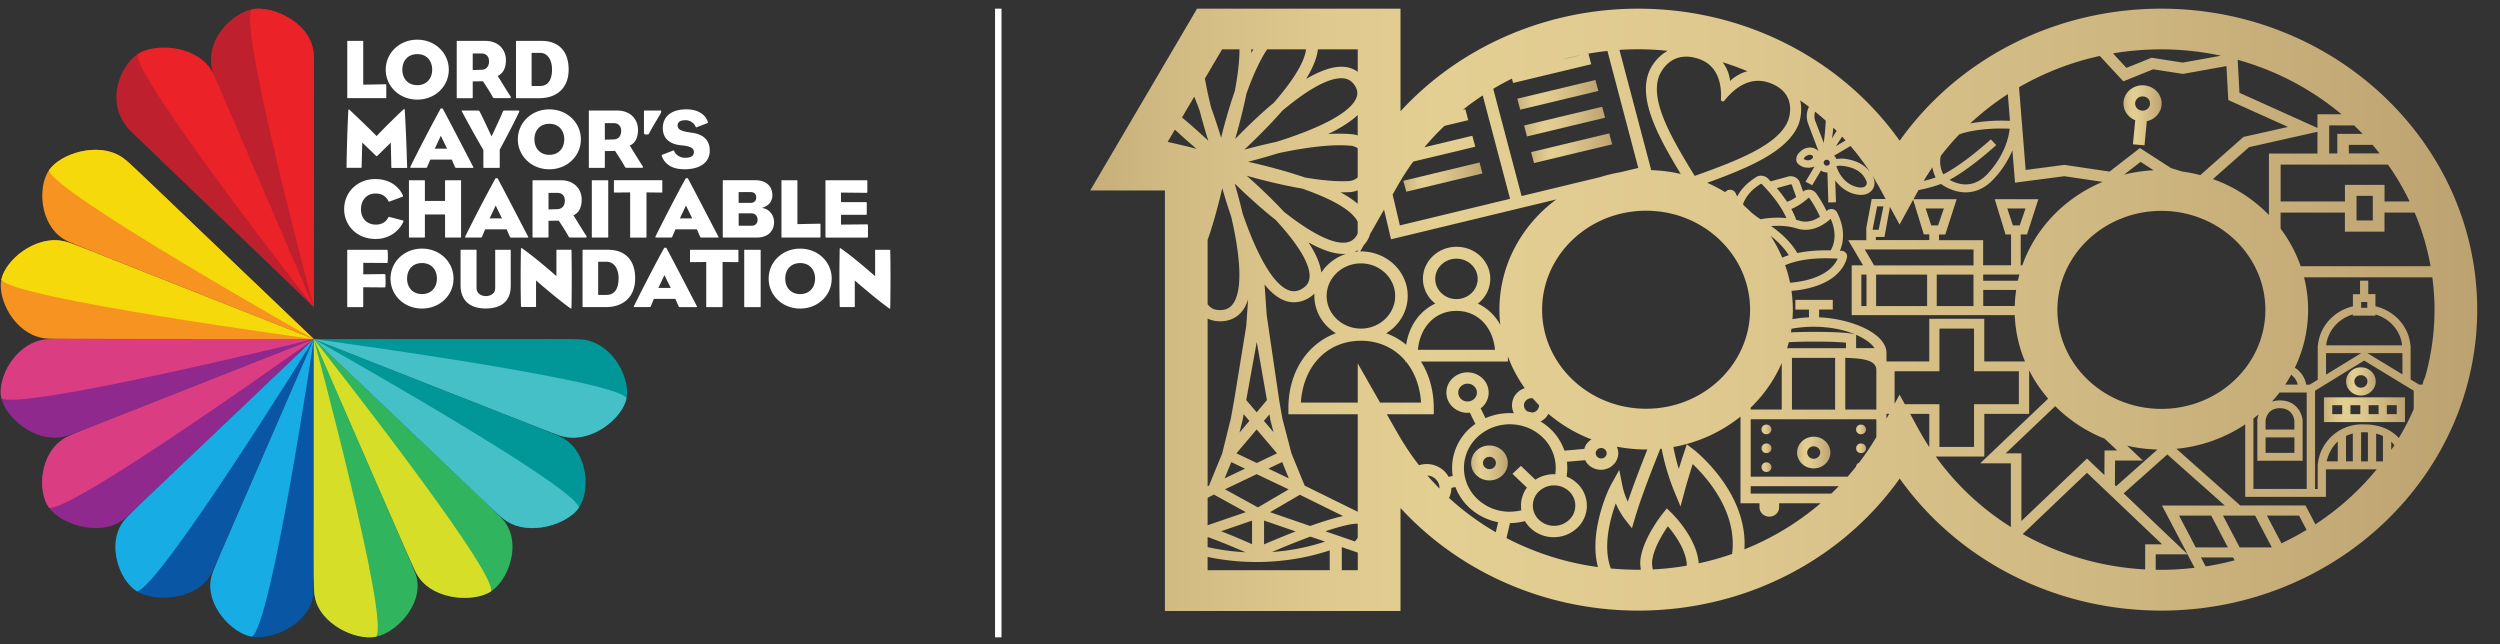 <svg width="194" height="50" fill="none" xmlns="http://www.w3.org/2000/svg"><rect width="100%" height="100%" fill="#333333" stroke="none"/><g clip-path="url(#clip0_1098_382)"><path d="M183.207 30.693c.633 0 1.149-.492 1.149-1.095 0-.602-.516-1.094-1.149-1.094s-1.148.492-1.148 1.095c0 .602.515 1.094 1.148 1.094zm0-1.579c.282 0 .509.216.509.485a.496.496 0 01-.509.484.496.496 0 01-.508-.484c0-.269.227-.485.508-.485z" fill="url(#paint0_linear_1098_382)"/><path d="M137.076 34.414a.382.382 0 00-.391.373c0 .206.175.373.391.373a.382.382 0 00.391-.373.382.382 0 00-.391-.373z" fill="url(#paint1_linear_1098_382)"/><path d="M165.694 9.329l-.179 1.87.9.078.179-1.875a1.457 1.457 0 001.076-.927c.256-.739-.165-1.54-.941-1.784a1.535 1.535 0 00-.464-.073c-.622 0-1.204.376-1.409.968-.245.708.132 1.464.838 1.743zm.022-1.47a.578.578 0 01.549-.377c.058 0 .12.01.183.028a.543.543 0 01.365.697.574.574 0 01-.548.376.66.66 0 01-.183-.028.542.542 0 01-.366-.697z" fill="url(#paint2_linear_1098_382)"/><path d="M124.031 7.057l-.227-.85-6.062 1.453.227.85 6.062-1.453z" fill="url(#paint3_linear_1098_382)"/><path d="M185.215 30.834h-4.877v1.917h6.289v-1.916h-1.412zm-3.461 1.304h-.772v-.694h.772v.694zm1.408 0h-.768v-.694h.768v.694zm1.416 0h-.772v-.694h.772v.694zm1.412 0h-.772v-.694h.772v.694z" fill="url(#paint4_linear_1098_382)"/><path d="M137.076 36.626a.382.382 0 00.391-.373.382.382 0 00-.391-.373.382.382 0 00-.391.373c0 .206.175.373.391.373z" fill="url(#paint5_linear_1098_382)"/><path d="M144.416 34.414a.383.383 0 00-.392.373c0 .206.176.373.392.373a.382.382 0 00.391-.373.382.382 0 00-.391-.373z" fill="url(#paint6_linear_1098_382)"/><path d="M137.072 33.696a.383.383 0 00.392-.373.383.383 0 00-.392-.373.382.382 0 00-.391.373c0 .206.175.373.391.373z" fill="url(#paint7_linear_1098_382)"/><path d="M144.412 33.696a.382.382 0 00.391-.373.382.382 0 00-.391-.373.382.382 0 00-.391.373c0 .206.175.373.391.373z" fill="url(#paint8_linear_1098_382)"/><path d="M140.745 33.888c-.71 0-1.292.554-1.292 1.23 0 .676.582 1.23 1.292 1.23.709 0 1.291-.55 1.291-1.23 0-.68-.582-1.23-1.291-1.23zm0 1.71a.494.494 0 01-.505-.48c0-.265.227-.481.505-.481s.504.216.504.48a.494.494 0 01-.504.482z" fill="url(#paint9_linear_1098_382)"/><path d="M115.581 34.57c-.365 0-.724.133-1.002.394a1.322 1.322 0 00-.421.958c0 .363.147.704.414.959.267.257.625.4 1.006.4h.003c.377 0 .736-.14 1.003-.393.556-.527.56-1.387.007-1.917a1.465 1.465 0 00-1.01-.4zm.355 1.694a.507.507 0 01-.355.14.51.51 0 01-.354-.144.445.445 0 01-.147-.334.47.47 0 01.147-.338.523.523 0 01.709 0 .465.465 0 010 .676z" fill="url(#paint10_linear_1098_382)"/><path d="M118.268 9.737l.223.85 6.063-1.453-.227-.85-6.062 1.453h.003z" fill="url(#paint11_linear_1098_382)"/><path d="M118.812 11.802l.227.85 6.063-1.453-.224-.85-6.062 1.453h-.004z" fill="url(#paint12_linear_1098_382)"/><path d="M115.038 13.458l-.224-.85-5.912 1.418h-.004l.227.85 5.913-1.418z" fill="url(#paint13_linear_1098_382)"/><path d="M167.71.673c-8.217 0-15.758 3.864-20.294 10.248C142.879 4.54 135.339.673 127.122.673c-7.153 0-13.841 2.958-18.443 7.959V.672H92.892l-8.29 14.106h5.795v32.636h18.282v-7.99c4.602 5 11.29 7.959 18.443 7.959 8.217 0 15.757-3.864 20.294-10.248 4.536 6.38 12.077 10.248 20.294 10.248 13.522 0 24.52-10.478 24.52-23.353 0-12.876-11.002-23.357-24.52-23.357zm21.209 23.353c0 1.82-.26 3.582-.736 5.262a1.94 1.94 0 00-.19.557h-.274l-.655-.4v-2.656h-.015c-.135-1.456-1.222-2.669-2.715-3.024v-.945h-.556v-1.038h-.64v1.046h-.552v.944c-1.493.355-2.58 1.568-2.715 3.024h-.015v2.673l-.622.38h-.27a1.949 1.949 0 00-.882-1.314 10.333 10.333 0 001.028-4.491c0-.868-.11-1.715-.315-2.523h9.955c.106.822.169 1.655.169 2.505zm-4.003 11.778h-.527V33.65c.194.046.37.112.527.189v1.965zm.644-.892v-.634c.091.087.172.177.245.271-.08.122-.165.24-.245.363zm-2.085-1.976a3.444 3.444 0 00-3.622 3.178v1.83h-.205v-7.625l.205-.125 3.607-2.213 3.604 2.192.241.146v1.429a19.5 19.5 0 01-1.156 2.24c-.545-.585-1.387-1.052-2.674-1.052zm.274.617v2.25h-.527V33.55c.084-.003.168-.007.256-.007s.183 0 .271.01zm-1.171.09V35.8h-.527v-1.968c.161-.077.333-.14.527-.189zm-1.167.617v1.54h-.863c.088-.376.311-1.031.863-1.54zm2.927-9.763v-.095c1.127.331 1.943 1.269 2.067 2.394h-5.894c.128-1.122.94-2.063 2.067-2.393v.094h1.76zm-1.112-.61v-.45h.472v.45h-.472zm1.818 4.328l-1.335-.812h2.718v1.651l-1.383-.843v.004zm-1.826-.809l-2.718 1.67v-1.67h2.718zm-6.175 14.757l-1.131-2.153h2.495l.582 1.111c-.629.377-1.277.725-1.95 1.042h.004zm-6.249 1.098h2.495l.117.22c-.735.194-1.482.355-2.246.473l-.366-.693zm-.406-.784l-1.295-2.467h2.495l1.295 2.467h-2.495zm5.905 0h-2.495l-1.296-2.467h2.496l1.295 2.467zm-8.525-3.248l1.987 3.78-4.961-4.724 3.391-3.018 4.46 3.962h-4.877zm-1.302 4.959a21.872 21.872 0 01-9.505-2.746l4.99-4.753 5.828 5.55h-1.313v1.949zm-10.83-9.004l3.849-3.666a11.474 11.474 0 003.845 2.53l.963.906h-.981l-.011 1.913-1.35-1.286-5.089 4.847V35.18h-1.226v.004zm8.572 2.55l-.091-.087.011-1.91h2.155l-1.218-1.15c.757.175 1.547.276 2.356.297l-3.213 2.85zm3.516-6.004c-4.448 0-8.07-3.446-8.07-7.683s3.618-7.683 8.07-7.683c4.453 0 8.068 3.446 8.068 7.683s-3.619 7.683-8.068 7.683zm-11.378-7.983h-2.447V22.5h2.557c-.062.408-.099.826-.11 1.247zm.242-1.961h-2.693v-.481h2.81c-.044.16-.084.32-.117.48zm-.388-4.293l-.432-1.314h1.412l-.45 1.314h-.53zm.732 3.097h-.125v-2.393h.487l.029-.088.801-2.491.052-.16h-3.385l.048.156.765 2.492.025.087h.428v2.394h-2.166v-1.948h-3.424v-.442h.486l.03-.088.801-2.491.051-.16h-3.347l.384-.704c.311-.063 1.101-.23 1.745-.481.11.08.267.181.465.282.479.244.965.37 1.448.37.066 0 .136 0 .205-.007.75-.056 1.434-.422 2.034-1.088a7.492 7.492 0 001.394-2.167l.202 2.512 3.826-.501 2.971.439c-.849.355-1.643.805-2.367 1.334h-.029v.021c-1.756 1.296-3.11 3.073-3.834 5.122zm-11.499.007l-.728-1.237h8.44v1.237h-7.712zm7.708.711v2.443h-2.85v-2.443h2.85zm-3.596 0v2.443h-3.959v-2.443h3.959zm-4.705 0v2.443h-.399v-2.443h.399zm5.023-3.815l-.431-1.314h1.412l-.45 1.314h-.531zm2.159-7.05c.146-.062.3-.114.464-.156 1.036-.262 2.115-.314 2.836-.314.252 0 .464.007.625.014-.051.55-.322 1.965-1.653 3.443-.483.536-1.021.829-1.599.874a2.237 2.237 0 01-.154.007c-.508 0-.962-.191-1.258-.355 1.595-.857 3.453-2.544 3.534-2.617l.091-.084-.084-.087-.249-.261-.087-.09-.095.086c-.022.018-2.035 1.844-3.593 2.624a2.132 2.132 0 01-.198-1.425 20.37 20.37 0 011.42-1.659zm10.924-6.097l1.826 1.965 2.316-.934 2.308.359 3.377-.606.143 2.634 4.635 2.087-3.461.777-3.347 2.962c-.45-.118-.908-.213-1.38-.275l-.874-.262-2.429-1.564-2.356 1.826-3.509-.52-3.004.394-.515-6.418a21.768 21.768 0 016.27-2.429v.004zm20.39 6.042h-1.961v1.519h-.63V9.729h1.928c.227.216.447.436.663.659zm-5.027 19.457h-.977a10.2 10.2 0 00.464-.763c.253.188.436.457.513.763zm-.264 3.488h-2.235v-.686s.055-.969 1.108-.969c1.054 0 1.124.962 1.124.969v.686h.003zm0 .61v1.199h-2.235v-1.199h2.235zm-1.975-17.259a11.45 11.45 0 00-4.347-2.787l2.803-2.478 5.308-1.192v1.687h-3.764v4.77zm.903 1.056v-1.244h4.991v1.481h3.073v-1.48h2.341c.56 1.323.977 2.713 1.233 4.16h-10.079a10.679 10.679 0 00-1.559-2.917zm5.894-.634V15.2h1.262v1.906h-1.262zm2.173-1.47v-1.29h-3.073v1.29h-4.99v-2.861h8.33c.641.902 1.201 1.86 1.68 2.86h-1.947zm-2.769-3.732v-.66h1.84c.187.217.366.437.545.66h-2.385zm-2.437-3.036v1.06l-6.051-2.725-.139-2.561c3.015.84 5.755 2.3 8.052 4.226h-1.862zm-12.717 4.346c-.787.038-1.551.153-2.287.338l1.277-.99 1.01.648v.004zm-11.144-3.837a13.653 13.653 0 00-3.088.202 21.054 21.054 0 012.923-2.275l.165 2.073zm-5.766 4.394a9.932 9.932 0 01-.929.268c.216-.358.439-.71.677-1.055.044.271.128.54.252.787zm24.659 18.705a13 13 0 00.41-.33c-.081.212-.11.4-.11.504h.004v3.105h3.515V32.65c0-.313-.314-1.578-1.767-1.578a1.98 1.98 0 00-.622.094c.209-.227.41-.463.597-.707H179v7.484h-4.134v-5.467zm-7.16-28.646c1.595 0 3.15.174 4.646.495l-2.974.533-2.411-.377-1.957.788-1.043-1.126a22.514 22.514 0 013.739-.313zm-19.244 11.666l.033.115.765 2.491.025.088h.428v.442h-4.145v-.247h.666l.018-.101.41-2.227.746 1.37 1.054-1.931zm-3.15 2.331l.355-1.808h.486l-.369 1.808h-.472zm1.013-2.383h-1.083l-.018.1-.395 2.123v.014h-.004v.961h-1.397l.106.182 1.039 1.766h-.882v3.865h12.652c.051 1.265.329 2.477.797 3.596h-3.161v-3.314h-4.269v3.314h-3.319v-.655c0-1.51-2.674-2.655-5.228-2.774v-.603h1.061v-.749h-2.905v.756h1.058v.6a9.891 9.891 0 00-1.281.139c.018-.237.029-.477.029-.721 0-.499-.04-.99-.106-1.47 3.458-.304 4.167-1.994 4.306-2.59a.408.408 0 00-.076-.345.458.458 0 00-.33-.174c-.047-.004-.095-.004-.142-.007.259-.592.464-1.62-.224-2.983a.498.498 0 00-.79-.111l-.018.017a9.91 9.91 0 00-.801-1.366.72.72 0 00-1.021-.15l-.26-.714a.72.72 0 00-.406-.418.778.778 0 00-.574-.01l-1.281.351c-.069-.076-.139-.146-.194-.205a.76.76 0 00-.962-.112v.007c-.666.425-1.134.906-1.438 1.481a2.28 2.28 0 01-.113-.237.465.465 0 00-.366-.279.476.476 0 00-.454.185 11.86 11.86 0 00-1.394-.728c3.22-1.171 6.311-2.46 7.109-4.596.011-.028.267-.732.15-1.561a3.1 3.1 0 00-.044-.237c.231.164.461.327.684.498-.051.09-.099.202-.132.342-.076.32-.051.669.077 1.003l.776 2.056.007.035a.577.577 0 00-.08-.08.909.909 0 00-.571-.196 1.071 1.071 0 00-.724.286c-.022.018-.278.234-.326.485-.044.247 0 .39.172.533.256.216.476.258.761.261.128 0 .344-.042.465-.087l-.633 1.063-.063.108.114.059.293.157.113.059.062-.108.608-1.021s-.001-.007.007-.01a.903.903 0 00.468.15h.037l.062 2.205v.122h.132l.336-.014h.128v-.125l-.055-1.565.03.039c.391.49.826.808 1.331.968a2.1 2.1 0 00.637.108c.077 0 .15-.007.223-.017.285-.046.465-.175.564-.272a.9.9 0 00.208-.948 2.698 2.698 0 00-.139-.292c.234.369.457.745.67 1.132l.387.714v.004zm1.489 15.924l-.406-.742-.387.71V28.81h3.479v-3.313h2.685v3.313h3.48v2.558h-3.48v3.314H150.5v-3.314h-2.686zm-3.556 4.54a.38.38 0 00-.234.303c-.208.265-.428.523-.647.778h-7.522v-4.454h9.75v1.38c-.41.694-.86 1.36-1.347 1.993zm-31.811 2.729a1.77 1.77 0 00.179-.763v-.01l.311-.074a4.287 4.287 0 001.028 1.554 4.547 4.547 0 002.291 1.178l-.183.78a20.897 20.897 0 01-3.63-2.665h.004zm-1.683-1.739c.245.017.472.115.644.282.194.185.3.429.296.69l-.003.042a23.248 23.248 0 01-.937-1.014zm2.609-6.924a.74.74 0 01.512-.202c.194 0 .377.073.512.206a.662.662 0 01-.004.976.75.75 0 01-.512.201.746.746 0 01-.516-.202h.008a.672.672 0 010-.979zm3.047-4.77a3.856 3.856 0 00-1.738-1.645 2.44 2.44 0 00.963-1.923c0-1.37-1.171-2.485-2.613-2.485-1.441 0-2.612 1.115-2.612 2.485 0 .773.373 1.467.959 1.923-1.193.554-2.031 1.708-2.261 3.192a5.234 5.234 0 00-1.548-.889c1.003-.613 1.668-1.682 1.668-2.902 0-1.903-1.624-3.45-3.622-3.45h-.065l.274-.48a2.14 2.14 0 00.498-.875l1.079-1.889.541 2.303 12.827-3.094c-2.681 1.986-4.416 5.084-4.416 8.565 0 .39.022.777.066 1.16v.004zM105.36 28.2v3.042h-4.412c.179-2.847 2.049-4.799 4.661-4.799 1.416 0 2.605.575 3.436 1.547v.077h.065c.666.819 1.083 1.906 1.164 3.175h-3.18L105.36 28.2zm-2.173 16.05h-9.476v-1.032a18.44 18.44 0 003.783.394c1.965 0 3.919-.31 5.693-.903v1.54zM91.172 10.056a44.81 44.81 0 001.68 1.495 48.282 48.282 0 00-2.243-.537l.563-.958zm1.928-1.45c.22.854.454 1.655.666 2.317a49.5 49.5 0 00-2.041-1.808l.947-1.613c.15.365.293.735.428 1.104zm3.48-.651l.135-.656c.461-1.306 1.006-2.557 1.614-3.47h3.022c-.14 1.111-1.204 2.648-2.5 4.14-.277.233-.56.477-.852.738a44.22 44.22 0 00-2.151 2.08c.234-.808.501-1.798.728-2.836h.004v.004zm.516-4.123h.168c-.055.094-.11.182-.168.283v-.283zm8.261 9.942a1.23 1.23 0 01-.604.271 7.896 7.896 0 01-.582.018c-.881 0-1.88-.115-2.89-.286h-.004a34.218 34.218 0 00-1.372-.435 46.776 46.776 0 00-3.058-.788 47.4 47.4 0 002.367-.669c1.884-.4 4.024-.725 5.601-.575h.011c.051 0 .297.031.531.192v2.272zm0 .996v1.039a7.898 7.898 0 00-1.332-.885h.168c.22 0 .436-.007.644-.021.15-.018.329-.06.52-.133zm-4.325-.14c2.034.705 3.827 1.586 4.317 2.566 0 .006.004.013.008.02v.892c-.019.042-.033.087-.059.13-.208.358-.486.543-.882.585a1.54 1.54 0 01-.183.01c-1.178 0-2.919-1.076-4.602-2.4-.242-.262-.498-.53-.772-.806a43.508 43.508 0 00-2.118-1.99c1.185.335 2.733.726 4.291.994zm.516 4.186c1.061.592 1.965.892 2.704.892.073 0 .142 0 .208-.007a3.618 3.618 0 00-1.928 1.45c-.073-.663-.406-1.44-.988-2.332l.004-.003zm4.061 1.624c1.467 0 2.656 1.136 2.656 2.53 0 1.393-1.192 2.53-2.656 2.53-1.463 0-2.66-1.137-2.66-2.53 0-1.395 1.193-2.53 2.66-2.53zm-.516-.896c.092-.035.18-.08.264-.132v.104a3.376 3.376 0 00-.264.028zm.264-9.035a1.887 1.887 0 00-.458-.094 11.928 11.928 0 00-1.84-.01c1.003-.482 1.767-.977 2.298-1.478v1.582zm-.128-2.861c-.582 1.303-3.465 2.509-6.194 3.366-.919.195-1.771.408-2.477.596a46.976 46.976 0 002.231-2.22h-.003c.256-.272.497-.54.728-.805 1.654-1.383 3.377-2.512 4.566-2.512.04 0 .077 0 .117.003.406.028.702.202.929.554.227.349.26.673.103 1.018zm-7.09 8.722c.292.247.574.477.852.697 1.5 1.627 2.711 3.324 2.63 4.456-.029.387-.212.666-.581.885a1.244 1.244 0 01-.63.192 1.2 1.2 0 01-.439-.09c-1.375-.562-2.641-3.325-3.541-5.935a42.377 42.377 0 00-.622-2.334 47.35 47.35 0 002.334 2.129h-.004zm-2.375 14.722l-.249 1.37-.673 2.727-1.025 2.495-.106.053V24.723c.29.136.615.21.977.21.725 0 1.325-.287 1.734-.827.18-.237.322-.53.432-.87l-.146 2.069-.944 5.791v-.003zm.746 1.049l.443.522-.768.906.241-.968.084-.46zm-2.799 8.62V38.63l.487-.251 2.477 1.362-2.964 1.018v.003zm1.833-4.902l1.069.508-1.585.756.52-1.26h-.004v-.004zm-1.833 5.808c.955.352 1.969.763 2.93 1.188a17.375 17.375 0 01-2.93-.4v-.788zm1.05-.442l2.397-.826v1.83a54.625 54.625 0 00-2.397-1.004zm.297-3.255l2.462-1.174 2.481 1.181-2.386 1.398-2.557-1.405zm3.033 2.425l2.451.844c-.72.278-1.533.613-2.451 1.003v-1.847zm3.596 1.244l1.138.39a16.844 16.844 0 01-4.12.806 69.96 69.96 0 012.982-1.196zm-.018-.822l-3.114-1.07 2.313-1.352 3.358 1.652c-.633.136-1.456.376-2.557.77zm-3.242-4.453l1.069-.509.515 1.265-1.587-.756h.003zm-.903-.436l-1.577-.749 1.57-1.854 1.58 1.854-1.573.75zm.556-3.268l.428-.505.08.467.238.916-.746-.878zm-.564-.666l-.808-.948.816-4.512.79 4.516-.798.944zm-1.855-8.39c-.237.313-.548.46-.984.46-.435 0-.735-.143-.966-.454v-4.99c.129-.362.253-.738.374-1.139.318-1.042.574-2.056.764-2.885.183.652.417 1.415.692 2.213.618 2.662.999 5.63.12 6.795zm7.186 17.624c1.599-.536 2.257-.6 2.513-.589v1.087a3.19 3.19 0 01-.219.29l-2.294-.788zm2.513-1.515l-3.669-1.806h.007l-.454-.219-1.024-2.498-.706-2.708-.245-1.397-.97-6.61-.168-2.398c.49.61.988 1.018 1.489 1.22.263.108.531.16.798.16a2.2 2.2 0 001.119-.32c.176-.105.329-.22.461-.352 0 .055-.004.111-.004.17 0 1.216.666 2.286 1.669 2.903-2.192.805-3.652 2.965-3.684 5.735v.555h5.381v7.565zm7.661-15.587c1.639 0 2.821 1.22 2.993 3.018h-5.985c.172-1.798 1.353-3.018 2.992-3.018zm-1.646-2.484c0-.864.739-1.568 1.646-1.568.908 0 1.647.704 1.647 1.568 0 .864-.739 1.568-1.647 1.568-.907 0-1.646-.704-1.646-1.568zm-2.905-7.252c.366-.64.765-1.258 1.196-1.85l4.815-1.153-.227-.85-3.72.892a20.14 20.14 0 011.558-1.663l1.844-.442-.223-.85-.194.045c.498-.394 1.01-.767 1.54-1.115l2.122 8.025-8.55 2.063-.563-2.394.402-.708zm8.945-7.951l6.063-1.453-.216-.823a20.5 20.5 0 011.474-.209l2.396 9.078-1.375.33c-.549.095-1.087.223-1.606.387l-6.077 1.464-2.199-8.321c.472-.283.959-.547 1.453-.791l.087.334v.004zm3.783-1.809a24.523 24.523 0 011.511-.362l-1.511.362zm7.544 1.286c.07-.181.63-1.52 2.108-1.52.292 0 .622.053.987.179 1.636.554 1.764 2.244 1.709 3.146-.007.143.179.206.267.094.567-.728 1.811-1.958 3.446-1.404 2.225.753 1.592 2.683 1.515 2.899-.721 1.934-4.002 3.17-7.266 4.342-1.756-2.872-3.486-5.799-2.766-7.732v-.004zm4.925-1.09a22.9 22.9 0 011.928.7 3.198 3.198 0 00-1.339.756 2.912 2.912 0 00-.589-1.46v.003zm2.14 19.21c0 4.237-3.618 7.683-8.067 7.683s-8.071-3.446-8.071-7.683c0-4.238 3.618-7.684 8.071-7.684 4.452 0 8.067 3.446 8.067 7.684zm-.56-8.175h.004c.238-.638.662-1.133 1.368-1.582.033-.021.081-.018.103.007.431.456 1.375 1.453 1.906 2.638a7.286 7.286 0 00-2.009.09 7.111 7.111 0 01-.699-.512c-.175-.17-.351-.338-.537-.502-.044-.049-.096-.097-.132-.143l-.004.004zm6.816 1.118c.549 1.244.209 2.095 0 2.45-1.035-.02-1.891.06-2.59.21-.231-.409-.809-1.238-2.031-2.092.56-.045 1.296-.038 1.987.182.234.073.465.104.68.104.857 0 1.555-.491 1.954-.854zm3.542 11.75v3.053h-2.411v-4.011c1.748.035 2.411.303 2.411.958zm-1.57-1.71v-1.036c.721.314 1.215.697 1.434 1.035h-1.434zm-5.352 0c.047-.154.087-.307.128-.464a34.638 34.638 0 011.961-.049c1.346 0 2.103.049 2.477.087v.425h-4.566zm3.724.752v4.014h-3.351v-4.014h3.351zm-5.009-9.47c.783.605 1.208 1.17 1.413 1.5-.183.06-.352.123-.509.192a10.338 10.338 0 00-.904-1.69V18.3zm-1.547 13.334a10.862 10.862 0 002.411-3.463v3.606h-2.411v-.146.003zm7.873-5.739c-.025-.007-.699-.142-2.956-.142-.772 0-1.354.017-1.793.038l.044-.282a9.53 9.53 0 011.712-.154c1.31 0 2.4.248 3.213.586l-.216-.046h-.004zm-5.195-5.317c.841-.366 2.122-.62 4.076-.509-.231.544-1.032 1.641-3.696 1.871-.095-.463-.223-.92-.38-1.359v-.003zm1.577-3.38c-.15 0-.308-.021-.468-.073-.081-.021-.165-.046-.249-.066a6.161 6.161 0 00-.384-.844c.515-.198.995-.56 1.324-.853.015-.014.029-.014.04-.014.022.003.029.014.033.017.216.307.527.798.831 1.45-.304.205-.695.383-1.127.383zm-1.431-1.54c-.259-.4-.541-.76-.797-1.06l1.013-.278.04-.014a.095.095 0 01.07 0c.015.007.037.02.047.049l.337.933c-.216.15-.461.29-.71.37zm-14.773 19.736a.393.393 0 01-.073-.25.403.403 0 01.186-.31.438.438 0 01.589.11c.063.091.085.2.066.304a.399.399 0 01-.179.258.428.428 0 01-.234.07c-.029 0-.055 0-.084-.008a.44.44 0 01-.271-.174zm-4.01-2.927c.11-.104.194-.226.264-.352a11.475 11.475 0 003.344 1.98c-.008.003-.011.006-.019.01a1.26 1.26 0 00-.541.728l-1.537.136a4.218 4.218 0 00-1.072-1.666 4.23 4.23 0 00-.786-.595 1.45 1.45 0 00.347-.24zm-1.046-1.568a.51.51 0 01.095.01c.157.182.318.356.487.527a.54.54 0 01-.169.418.593.593 0 01-.366.157l-.362-.084a1.66 1.66 0 01-.099-.077.544.544 0 01-.172-.393c0-.15.063-.29.172-.394a.595.595 0 01.414-.16V30.9zm.849 3.025a3.3 3.3 0 01.995 2.874 2.677 2.677 0 00-1.548.425l-1.119-1.073-.655.617 1.119 1.073c-.38.52-.523 1.15-.431 1.757a3.89 3.89 0 01-.911.111c-.93 0-1.83-.345-2.51-.997h.003a3.286 3.286 0 01.015-4.801c1.394-1.32 3.655-1.314 5.042.014zm2.07 4.202a1.52 1.52 0 01-.007 2.22 1.688 1.688 0 01-1.16.456h-.003c-.439 0-.853-.167-1.164-.463h-.003a1.519 1.519 0 01.007-2.22 1.709 1.709 0 012.33.007zm-4.858 3.624l.267-1.157a4.716 4.716 0 001.16-.157c.109.188.248.366.417.526a2.605 2.605 0 001.814.722h.008c.684 0 1.324-.251 1.811-.711a2.367 2.367 0 00.011-3.46 2.565 2.565 0 00-.827-.53c.062-.383.069-.77.025-1.15l1.416-.125c.03.063.066.122.103.178.201.282.505.477.859.543a1.377 1.377 0 001.01-.195c.297-.192.501-.481.571-.819.055-.258.022-.52-.088-.756.736.143 1.497.22 2.276.22h.095c-.501 1.257-1.083 2.766-1.515 4.045a5.038 5.038 0 01-.42-1.23l-.246-1.23-.614 1.105c-.421.756-1.734 3.923-1.036 6.435a21.723 21.723 0 01-7.097-2.247v-.007zm18.157-9.422v6.725h1.475v.313c0 .401.34.725.761.725.42 0 .761-.324.761-.725v-.313h3.216a21.244 21.244 0 01-5.909 3.575c.106-1.694-.417-3.436-1.551-5.115-1.091-1.614-2.345-2.593-2.397-2.631l-.523-.404-.205.61s-.194.578-.417 1.3a16.106 16.106 0 01-.421-1.701 11.582 11.582 0 005.21-2.36zm.791 5.972v-.571h6.83a14.72 14.72 0 01-.574.571h-6.26.004zM146.6 32.11l-.209.38v-.38h.209zm-1.383-18.607c-.406-.659-1.109-1.06-2.104-1.188-.029 0-.077-.007-.135-.007-.121 0-.304.007-.388.02a.485.485 0 00-.084.018.285.285 0 00-.018-.045.768.768 0 00-.165-.216l.011-.007 1.266-.75a20.094 20.094 0 011.617 2.175zm-.457.93a.427.427 0 01-.235.108.684.684 0 01-.124.01c-.132 0-.285-.027-.446-.08-.853-.268-1.241-1.052-1.332-1.26l-.026-.064-.018-.038c-.037-.066-.073-.17-.062-.202.007-.01.04-.028.11-.038a.832.832 0 01.142-.01c.073 0 .158.006.249.017.955.122 1.551.515 1.822 1.202a.339.339 0 01-.08.355zm-1.541-3.537l-.757.453c.146-.23.322-.498.487-.745.091.097.179.195.267.292h.003zm-1.031-.198l-.03.06c.008-.036.008-.057.011-.067.037-.24.073-.516.095-.78.088.083.172.167.26.25-.121.181-.238.37-.336.537zm-.205 2.007a.25.25 0 01-.183.15h-.041a.237.237 0 01-.215-.133h-.004a.227.227 0 01.117-.306.203.203 0 01.062-.018h.037c.029 0 .055.004.084.014a.23.23 0 01.135.119.22.22 0 01.008.174zm-.311-3.349c.007.345-.077 1.143-.147 1.736l-.64-1.649a1.184 1.184 0 01-.058-.69c.007-.034.018-.062.025-.09.278.223.549.456.816.693h.004zm-1.021 2.927a.48.48 0 01-.362.157.491.491 0 01-.311-.108h-.004c0-.052.11-.244.424-.32h.055c.074 0 .139.02.183.059.066.056.073.15.015.212zm-11.247-8.338a3.371 3.371 0 00-1.467 1.697c-.797 2.143.761 5.007 2.488 7.857a11.77 11.77 0 00-2.29-.296l-2.466-9.331a21.685 21.685 0 013.735.073zM105.36 5.572a2.062 2.062 0 00-1.105-.387c-.786-.052-1.759.269-2.904.948.541-.885.848-1.655.918-2.307h3.091v1.746zm-9.175-1.746c0 .973-.147 2.108-.366 3.248-.073.206-.143.418-.216.634a43.844 43.844 0 00-.845 2.98 48.481 48.481 0 00-.772-2.335 32.606 32.606 0 01-.487-2.255l1.336-2.272h1.35zm7.939 40.42v-1.79l1.24.425v1.366h-1.24zm4.353-10.592l-.859-1.505h3.644v-.46c0-1.394-.363-2.635-.996-3.635h6.747v-.393c.325.878.768 1.703 1.306 2.46-.201.07-.391.17-.545.32a1.38 1.38 0 00-.443 1.014c0 .216.055.422.147.613a4.7 4.7 0 00-2.203.38l-.377-.766c.044-.035.092-.067.136-.105.311-.296.483-.69.486-1.108a1.53 1.53 0 00-.479-1.111 1.689 1.689 0 00-2.316-.008 1.519 1.519 0 00-.007 2.22c.322.307.746.464 1.167.464.058 0 .117-.01.172-.018l.431.882a4.148 4.148 0 00-1.759 4.035l-.319.073a1.748 1.748 0 00-.336-.45 1.983 1.983 0 00-1.372-.547h-.007c-.198 0-.392.039-.579.091-.6-.77-1.148-1.586-1.639-2.446zm16.53 10.467c-.626-1.61-.106-3.735.377-5.052.318.725.677 1.188.698 1.216l.557.707.252-.853c.446-1.499 1.306-3.718 1.946-5.307.037 0 .07-.007.106-.01.308 1.668.911 3.139.944 3.222l.52 1.258.355-1.31c.183-.68.424-1.45.592-1.98 1.087 1.029 3.491 3.719 3.055 6.977a21.58 21.58 0 01-2.594.725c0-.046 0-.09-.007-.14-.23-1.937-2.012-3.686-2.089-3.76l-.373-.362-.322.404c-.059.073-1.445 1.82-1.705 3.408a2.72 2.72 0 00.015.944c-.07 0-.143.004-.212.004-.714 0-1.42-.035-2.115-.098v.007zm3.256.067a1.868 1.868 0 01-.04-.78c.153-.931.801-1.987 1.203-2.569.494.578 1.325 1.7 1.46 2.84.008.073.004.146 0 .22a22.5 22.5 0 01-2.627.289h.004zm19.965-12.074h1.485v2.582a19.798 19.798 0 01-.827-1.377l-.658-1.205zm1.986 3.314h3.769v-3.314h3.479V28.74a10.84 10.84 0 001.475 2.192l-5.276 5.024h2.382v4.938a20.73 20.73 0 01-5.829-5.468zm17.068 8.784v-1.195h2.469l.549 1.045c-.849.098-1.712.157-2.59.157-.143 0-.286-.004-.428-.007zm12.391-3.526l-.764-1.46h-5.064l-4.954-4.398a11.658 11.658 0 005.338-1.895v5.624h6.264V36.42h3.94a20.972 20.972 0 01-4.76 4.268v-.003z" fill="url(#paint14_linear_1098_382)"/><path d="M24.352 23.838l-7.746-17.89c-1-2.84 1.5-4.946 2.94-5.229 1.612-.316 4.833 1.06 4.812 3.787l-.006 19.332zm0 0L10.054 10.093c-2.056-2.267-.58-5.12.64-5.9 1.361-.874 4.896-.769 5.96 1.768l7.695 17.88h.003v-.003z" fill="#BE202E"/><path d="M16.276 5.277c-1.209-1.733-4.228-1.95-5.582-1.085-.552 1.503 13.658 19.649 13.658 19.649C16.375 5.307 16.69 5.869 16.276 5.277z" fill="#EB2227"/><path d="M24.352 26.316C4.507 34.12 5.394 33.804 4.836 33.908 2.653 34.32.423 32.372.104 30.89c-.319-1.482.986-4.096 3.17-4.507.764-.145.464-.076 21.08-.069" fill="#90298D"/><path d="M24.351 26.316C9.295 40.641 9.868 40.146 9.381 40.455c-1.852 1.174-4.695.186-5.584-1.067-.893-1.253-.732-4.144 1.12-5.318.653-.416.48-.27 19.437-7.754" fill="#90298D"/><path d="M24.351 26.316C4.58 18.481 5.38 18.833 4.908 18.53c-1.849-1.18-1.98-4.058-1.106-5.322.873-1.263 3.738-2.23 5.587-1.053.65.415.356.232 14.962 14.159" fill="#F69321"/><path d="M24.352 26.316c.003 20.397.037 19.544-.078 20.085-.437 2.078-3.18 3.292-4.74 3.007-1.56-.286-3.593-2.438-3.156-4.515.147-.704.005-.207 7.974-18.577z" fill="#0856A4"/><path d="M24.351 26.316C16.195 45.041 16.527 44.37 16.2 44.832c-1.238 1.76-4.26 1.886-5.587 1.054-1.326-.832-2.342-3.56-1.104-5.321.431-.615.225-.322 14.842-14.249z" fill="#0856A4"/><path d="M24.352 26.316c21.407-.005 20.541-.038 21.112.072 2.181.416 3.456 3.03 3.156 4.514-.3 1.486-2.559 3.423-4.74 3.007-.756-.143-.402-.08-19.528-7.593z" fill="#019799"/><path d="M24.352 26.316c19.885 7.845 18.992 7.458 19.464 7.761 1.849 1.18 1.98 4.058 1.106 5.321-.873 1.264-3.737 2.23-5.586 1.054-.62-.395-.091.02-14.984-14.133" fill="#019799"/><path d="M32.516 44.824c1.233 1.764 4.272 1.914 5.584 1.067 1.316-.847 2.353-3.555 1.12-5.319-.321-.462.242.123-14.868-14.256-.038-.035 7.77 17.944 8.164 18.51" fill="#30B55E"/><path d="M24.352 26.316c8.189 18.83 7.886 18.05 7.996 18.584.431 2.08-1.613 4.204-3.17 4.507-1.554.307-4.301-.939-4.732-3.019-.153-.737-.08-.574-.097-20.074" fill="#30B55E"/><path d="M24.351 26.316c-21.294-.02-20.514.016-21.09-.097-2.182-.416-3.457-3.029-3.157-4.514.3-1.486 2.559-3.423 4.74-3.007.27.051.533.125.777.225l18.73 7.393z" fill="#F69321"/><path d="M43.88 33.906c2.136.403 4.432-1.478 4.74-3.006-.731-1.432-24.268-4.586-24.268-4.586 20.506 8.056 18.866 7.467 19.528 7.592z" fill="#44C0C6"/><path d="M39.336 40.45c1.806 1.148 4.686.25 5.587-1.055-.102-1.59-20.571-13.082-20.571-13.082C39.196 40.422 38.709 40.05 39.336 40.448" fill="#44C0C6"/><path d="M4.845 18.698C2.74 18.296.418 20.154.105 21.706c.731 1.432 24.247 4.612 24.247 4.612C4.799 18.6 5.571 18.838 4.845 18.699zm4.545-6.543c-1.769-1.131-4.668-.279-5.587 1.054.102 1.59 20.55 13.107 20.55 13.107C9.52 12.172 10.021 12.56 9.39 12.155z" fill="#F5D90A"/><path d="M16.378 44.893c-.424 2.024 1.546 4.219 3.156 4.515 1.503-.697 4.818-23.092 4.818-23.092-8.05 18.557-7.83 17.883-7.974 18.577zM9.51 40.562c-1.206 1.722-.263 4.463 1.104 5.32 1.67-.096 13.738-19.568 13.738-19.568C9.411 40.546 9.925 39.97 9.51 40.562z" fill="#17ADE4"/><path d="M3.272 26.383c-2.136.405-3.5 2.985-3.17 4.506 1.251 1.057 24.25-4.575 24.25-4.575-21.131-.008-20.346-.072-21.08.069zm1.642 7.687c-1.838 1.176-2.017 4.057-1.12 5.318 1.581.52 20.558-13.074 20.558-13.074-19.36 7.643-18.808 7.355-19.438 7.753" fill="#DB3D83"/><path d="M24.352 26.316s5.935 21.902 4.829 23.094c-1.619.317-4.312-1.003-4.733-3.019-.155-.748-.08-.72-.096-20.075zm8.165 18.51c1.232 1.746 4.255 1.925 5.584 1.067.546-1.505-13.749-19.577-13.749-19.577 8.266 18.937 7.768 17.942 8.165 18.51z" fill="#D7DE27"/><path d="M30.08 20.347c.027-.255.022-.61 0-.893-.008-.054 0-.067-.056-.067h-3.022c-.049 0-.057.008-.057.084v4.27c0 .1.014.092.057.092h1.122c.057 0 .062-.02.062-.092v-1.45l1.626.013c.062 0 .089-.012.097-.071.021-.314.013-.61 0-.886 0-.05-.027-.079-.088-.079l-1.632.02v-.893l1.838.013c.056 0 .048-.008.056-.066m5.11 1.278c0-1.286-1.053-2.327-2.446-2.327-1.394 0-2.444 1.044-2.444 2.327 0 1.284 1.053 2.323 2.444 2.323 1.39 0 2.446-1.036 2.446-2.323zm-1.289 0c0 .677-.426 1.2-1.157 1.2-.732 0-1.158-.526-1.158-1.2 0-.673.413-1.207 1.158-1.207.745 0 1.157.531 1.157 1.207zm5.729.598V19.43c0-.031-.01-.046-.035-.046h-1.13c-.04 0-.04.007-.04.046v2.924c0 .447-.392.623-.724.623-.333 0-.724-.184-.724-.623v-2.92c0-.035-.016-.053-.048-.053h-1.157c-.025 0-.035.013-.035.038v2.729c0 1.082.632 1.791 1.948 1.791 1.315 0 1.942-.668 1.942-1.725m4.719 1.646a131.8 131.8 0 000-4.402c0-.067 0-.08-.07-.08h-1.047c-.054 0-.054.008-.054.08v1.967s-1.688-1.487-2.674-2.159c-.022-.012-.04-.02-.056-.007-.014.007-.022.02-.022.05a106.902 106.902 0 000 4.449c0 .026.022.066.07.066h1.04c.04 0 .061-.02.061-.058V21.76s1.627 1.424 2.666 2.164c.027.02.049.025.062.02.021-.007.021-.038.021-.084m4.944-2.256c0-1.442-.793-2.223-2.114-2.223H45.26c-.048 0-.053.013-.053.066v4.324c0 .053.008.059.053.059h1.758c1.364 0 2.272-.802 2.272-2.223m-1.289-.02c0 .767-.262 1.298-.951 1.298h-.632v-2.572h.648c.6 0 .938.556.938 1.273m6.061 2.152c-.758-1.45-1.728-3.333-2.355-4.5-.008-.02-.043-.012-.083-.012-.04 0-.075 0-.083.012-.539.957-1.627 3.05-2.342 4.5-.027.066-.022.091.035.091h1.144c.09 0 .104-.02.123-.071.07-.158.158-.38.241-.564h1.667c.07.163.171.408.254.584.022.046.049.054.084.054h1.286c.061 0 .07-.008.03-.092m-2.019-1.396h-.956l.469-.998.49.998h-.003zm5.255-2.047v-.847c0-.053-.008-.066-.056-.066h-3.644c-.057 0-.057.012-.057.066v.847c0 .039 0 .046.048.046l1.212-.012v3.445c0 .066 0 .059.07.059h1.136c.056 0 .061-.008.061-.06v-3.444l1.18.012c.04 0 .047-.007.047-.046m1.729 3.476v-4.33c0-.054-.006-.06-.07-.06h-1.144c-.062 0-.062-.007-.062.06v4.33c0 .067 0 .059.062.059h1.144c.062 0 .07-.008.07-.059zm5.512-2.151c0-1.286-1.054-2.328-2.447-2.328s-2.444 1.044-2.444 2.328c0 1.284 1.053 2.322 2.444 2.322 1.39 0 2.447-1.036 2.447-2.322zm-1.29 0c0 .676-.425 1.2-1.157 1.2-.731 0-1.158-.526-1.158-1.2 0-.674.413-1.207 1.158-1.207.745 0 1.158.53 1.158 1.207zm5.834 2.243c.022-1.365.03-3.124 0-4.402 0-.066 0-.08-.07-.08h-1.047c-.057 0-.057.008-.057.08v1.968s-1.688-1.488-2.671-2.16c-.022-.012-.04-.02-.056-.007-.014.007-.022.02-.022.05a106.902 106.902 0 000 4.45.07.07 0 00.07.066h1.04c.04 0 .061-.021.061-.06v-2.005s1.627 1.424 2.666 2.164c.027.02.048.026.062.02.021-.007.021-.038.021-.084m-37.776-6.68c.014-.038.006-.071-.061-.084l-1.035-.268c-.056-.013-.061.013-.083.046-.166.334-.496.551-.965.551-.578 0-1.149-.375-1.149-1.194 0-.702.442-1.22 1.13-1.22.475 0 .807.204 1.006.597.013.033.021.046.061.033l1.026-.38c.027-.013.057-.041.022-.117-.308-.67-1.005-1.254-2.141-1.254-1.35 0-2.409.99-2.409 2.336 0 1.258.978 2.314 2.444 2.314 1.074 0 1.846-.643 2.157-1.357m4.47 1.186v-4.328c0-.066 0-.059-.062-.059h-1.11c-.061 0-.07.008-.07.059v1.546h-1.564v-1.546c0-.054-.005-.059-.054-.059h-1.122c-.062 0-.062-.007-.062.059v4.328c0 .067 0 .059.061.059h1.123c.049 0 .054-.008.054-.059v-1.733h1.565v1.733c0 .054.008.059.07.059h1.109c.061 0 .061.008.061-.059zm5.192-.033c-.758-1.45-1.728-3.333-2.355-4.5-.005-.02-.04-.012-.083-.012-.043 0-.075 0-.083.013a123.93 123.93 0 00-2.342 4.5c-.027.066-.021.091.035.091h1.144c.088 0 .102-.02.123-.072.07-.158.158-.38.241-.564h1.667c.07.164.172.406.255.585.021.046.048.054.083.054h1.288c.062 0 .07-.008.027-.092m-2.017-1.396h-.957l.469-.998.49.998h-.002zm6.516 1.311c-.399-.617-.793-1.278-.97-1.549.421-.191.64-.617.64-1.22 0-.806-.565-1.503-1.626-1.503h-2.135c-.02 0-.054-.007-.054.059v4.328c0 .067 0 .059.054.059h1.13c.049 0 .057-.008.057-.059v-1.24l.793-.013s.504.756.737 1.182c.061.117.088.13.144.13h1.22c.075 0 .096-.046.013-.176m-1.64-2.682c0 .38-.206.643-.579.656l-.688.02v-1.286h.683c.4 0 .584.263.584.61zm3.368 2.8v-4.329c0-.054-.008-.059-.07-.059h-1.144c-.061 0-.061-.007-.061.059v4.328c0 .067 0 .059.062.059h1.144c.061 0 .07-.008.07-.059zm4.194-3.477v-.847c0-.053-.006-.066-.054-.066h-3.644c-.056 0-.056.013-.056.066v.847c0 .039 0 .046.048.046l1.211-.013v3.446c0 .066 0 .059.07.059h1.136c.056 0 .062-.008.062-.06v-3.445l1.179.013c.04 0 .048-.007.048-.046zm4.34 3.443c-.758-1.45-1.728-3.333-2.355-4.5-.008-.02-.04-.012-.083-.012-.043 0-.075 0-.083.013-.536.957-1.626 3.05-2.342 4.5-.027.066-.021.091.035.091h1.144c.089 0 .105-.02.123-.072.07-.158.159-.38.242-.564h1.666c.07.164.172.406.255.585.021.046.048.054.083.054h1.289c.062 0 .07-.008.027-.092m-2.018-1.396h-.957l.47-.998.49.998h-.003zm6.35.28c0-.518-.364-1.03-.956-1.09.536-.145.825-.505.825-.984 0-.735-.509-1.17-1.356-1.17h-2.41c-.062 0-.083.014-.083.067v4.29c0 .084.008.092.061.092h2.605c.82 0 1.316-.485 1.316-1.207m-1.386-1.901c0 .262-.158.42-.442.42h-.922v-.839h.922c.284 0 .442.143.442.421m.105 1.713c0 .308-.185.48-.475.48h-.991v-.965h.991c.276 0 .475.204.475.485zm4.882 1.337v-.952c0-.054-.005-.066-.062-.066l-1.728.033v-3.346c0-.054-.008-.059-.062-.059h-1.114c-.062 0-.062-.007-.062.059v4.328c0 .067 0 .059.062.059h2.912c.054 0 .054-.008.054-.059m3.684-.033v-.847c0-.056-.024-.084-.075-.084l-2.018.02v-.76h1.93c.061 0 .07-.013.07-.092v-.802c0-.079-.009-.092-.07-.092h-1.93v-.74l1.97.02c.056 0 .075-.033.075-.091v-.801c0-.08-.008-.085-.075-.085h-3.114c-.07 0-.061.008-.061.067v4.29c0 .079.008.092.075.092h3.148c.07 0 .075-.013.075-.092m-35.76-5.406c-.048-1.58-.088-2.703-.185-4.415 0-.025-.013-.046-.026-.054a.076.076 0 00-.07.02c-.649.598-1.798 1.746-2.087 2.073-.311-.334-1.501-1.475-2.101-2.039-.022-.02-.035-.025-.056-.025-.022.005-.035.025-.04.071a127.206 127.206 0 00-.137 4.415c0 .059 0 .038.061.038h1.035c.07 0 .075-.005.075-.091l.048-1.871s.798.768 1.066 1.03c.022.021.035.034.049.034.013 0 .034-.013.053-.033.276-.263 1.048-1.023 1.048-1.023l.04 1.908c0 .034.008.054.056.054h1.123c.07 0 .048-.038.048-.092zm5.118-.008c-.758-1.45-1.728-3.333-2.355-4.499-.008-.02-.043-.013-.083-.013-.04 0-.075 0-.083.013a123.93 123.93 0 00-2.342 4.5c-.027.066-.022.091.035.091h1.144c.088 0 .104-.02.123-.071.07-.158.158-.38.241-.564h1.667c.07.163.171.406.255.584.02.046.048.054.083.054h1.288c.062 0 .07-.005.027-.092m-2.018-1.396h-.956l.469-.998.487.998zm5.566-2.794c.07-.143.048-.164-.096-.164H39.15c-.084 0-.102.02-.145.118-.22.543-.86 1.888-.86 1.888s-.627-1.358-.909-1.901c-.04-.08-.07-.105-.18-.105h-1.165c-.083 0-.088 0-.04.084a89.06 89.06 0 001.659 2.979v1.291c0 .087.008.092.048.092h1.144c.078 0 .078-.005.078-.092v-1.325s.873-1.587 1.479-2.865zm4.815 2.072c0-1.286-1.053-2.328-2.446-2.328-1.394 0-2.444 1.044-2.444 2.328 0 1.284 1.053 2.322 2.444 2.322 1.39 0 2.446-1.036 2.446-2.322zm-1.289 0c0 .676-.426 1.2-1.157 1.2-.732 0-1.158-.526-1.158-1.2 0-.674.413-1.207 1.158-1.207.745 0 1.157.53 1.157 1.207zm6.053 2.034c-.399-.618-.79-1.279-.97-1.55.421-.188.64-.617.64-1.22 0-.806-.565-1.502-1.626-1.502h-2.135c-.022 0-.054-.008-.054.058v4.331c0 .067 0 .059.054.059h1.13c.049 0 .057-.005.057-.059v-1.24l.793-.013s.504.756.737 1.18c.061.117.088.13.144.13h1.22c.075 0 .096-.047.013-.177m-1.64-2.682c0 .38-.206.643-.579.656l-.688.02V9.554h.683c.4 0 .584.263.584.61zm3.106-1.508c0-.039-.008-.08-.027-.08h-1.262c-.027 0-.048 0-.048.067v1.705c0 .038.061.092.171.092.11 0 .185-.013.201-.039.343-.643.565-.985.951-1.646a.291.291 0 00.014-.097m3.767 3.024c0-.819-.509-1.265-1.39-1.383-.092-.012-.167-.025-.228-.033-.62-.1-.874-.222-.874-.526 0-.242.153-.413.633-.413.359 0 .675.255.771.518.014.033.035.046.083.026l.807-.31c.04-.012.07-.038.048-.112-.18-.55-.745-.964-1.658-.964-1.22 0-1.833.597-1.833 1.45 0 .852.579 1.258 1.412 1.337.048.007.118.012.166.02.635.072.833.242.833.513 0 .301-.22.439-.696.439-.434 0-.75-.288-.834-.53-.008-.037-.035-.047-.075-.034l-.846.327c-.049.02-.057.053-.027.125.236.643.82 1.003 1.755 1.003 1.082 0 1.956-.447 1.956-1.458M29.976 7.559v-.952c0-.054-.005-.067-.061-.067l-1.729.033V3.23c0-.053-.008-.059-.061-.059H27.01c-.062 0-.062-.007-.062.06v4.328c0 .066 0 .058.062.058h2.913c.056 0 .056-.005.056-.058m4.847-2.152c0-1.286-1.053-2.327-2.446-2.327-1.394 0-2.447 1.043-2.447 2.327S30.99 7.73 32.38 7.73c1.39 0 2.446-1.036 2.446-2.322zm-1.289 0c0 .676-.426 1.202-1.157 1.202-.732 0-1.158-.526-1.158-1.202 0-.676.413-1.207 1.158-1.207.745 0 1.157.53 1.157 1.207zm6.053 2.034c-.399-.615-.793-1.278-.97-1.549.421-.191.64-.618.64-1.22 0-.806-.565-1.503-1.626-1.503H35.5c-.022 0-.057-.008-.057.059v4.33c0 .067 0 .06.057.06h1.128c.048 0 .056-.006.056-.06v-1.24l.793-.013s.504.756.737 1.182c.062.12.088.13.145.13h1.219c.075 0 .096-.046.013-.176zM37.95 4.76c0 .38-.206.643-.578.656l-.689.02V4.15h.68c.4 0 .585.263.585.61m6.179.635c0-1.442-.793-2.223-2.114-2.223h-1.916c-.048 0-.056.013-.056.067v4.32c0 .054.008.06.056.06h1.758c1.364 0 2.272-.802 2.272-2.224zm-1.289-.02c0 .768-.263 1.299-.951 1.299h-.635V4.1h.648c.598 0 .935.557.935 1.274" fill="#fff"/><path d="M24.277 3.738C23.843 1.684 21.126.41 19.545.718c-1.11 1.193 4.807 23.12 4.807 23.12.005-20.075.072-19.398-.075-20.1z" fill="#EB2227"/><path d="M77.466.673v48.783" stroke="#fff" stroke-width=".5"/></g><defs><linearGradient id="paint0_linear_1098_382" x1="182.059" y1="29.599" x2="184.356" y2="29.599" gradientUnits="userSpaceOnUse"><stop stop-color="#C7AE79"/><stop offset=".06" stop-color="#D2BB83"/><stop offset=".17" stop-color="#DFC98E"/><stop offset=".25" stop-color="#E4CF93"/><stop offset=".46" stop-color="#DEC88E"/><stop offset=".75" stop-color="#CEB680"/><stop offset="1" stop-color="#BCA270"/></linearGradient><linearGradient id="paint1_linear_1098_382" x1="136.685" y1="34.787" x2="137.467" y2="34.787" gradientUnits="userSpaceOnUse"><stop stop-color="#C7AE79"/><stop offset=".06" stop-color="#D2BB83"/><stop offset=".17" stop-color="#DFC98E"/><stop offset=".25" stop-color="#E4CF93"/><stop offset=".46" stop-color="#DEC88E"/><stop offset=".75" stop-color="#CEB680"/><stop offset="1" stop-color="#BCA270"/></linearGradient><linearGradient id="paint2_linear_1098_382" x1="164.783" y1="8.949" x2="167.746" y2="8.949" gradientUnits="userSpaceOnUse"><stop stop-color="#C7AE79"/><stop offset=".06" stop-color="#D2BB83"/><stop offset=".17" stop-color="#DFC98E"/><stop offset=".25" stop-color="#E4CF93"/><stop offset=".46" stop-color="#DEC88E"/><stop offset=".75" stop-color="#CEB680"/><stop offset="1" stop-color="#BCA270"/></linearGradient><linearGradient id="paint3_linear_1098_382" x1="117.742" y1="7.36" x2="124.031" y2="7.36" gradientUnits="userSpaceOnUse"><stop stop-color="#C7AE79"/><stop offset=".06" stop-color="#D2BB83"/><stop offset=".17" stop-color="#DFC98E"/><stop offset=".25" stop-color="#E4CF93"/><stop offset=".46" stop-color="#DEC88E"/><stop offset=".75" stop-color="#CEB680"/><stop offset="1" stop-color="#BCA270"/></linearGradient><linearGradient id="paint4_linear_1098_382" x1="180.338" y1="31.793" x2="186.627" y2="31.793" gradientUnits="userSpaceOnUse"><stop stop-color="#C7AE79"/><stop offset=".06" stop-color="#D2BB83"/><stop offset=".17" stop-color="#DFC98E"/><stop offset=".25" stop-color="#E4CF93"/><stop offset=".46" stop-color="#DEC88E"/><stop offset=".75" stop-color="#CEB680"/><stop offset="1" stop-color="#BCA270"/></linearGradient><linearGradient id="paint5_linear_1098_382" x1="136.685" y1="36.253" x2="137.467" y2="36.253" gradientUnits="userSpaceOnUse"><stop stop-color="#C7AE79"/><stop offset=".06" stop-color="#D2BB83"/><stop offset=".17" stop-color="#DFC98E"/><stop offset=".25" stop-color="#E4CF93"/><stop offset=".46" stop-color="#DEC88E"/><stop offset=".75" stop-color="#CEB680"/><stop offset="1" stop-color="#BCA270"/></linearGradient><linearGradient id="paint6_linear_1098_382" x1="144.024" y1="34.787" x2="144.807" y2="34.787" gradientUnits="userSpaceOnUse"><stop stop-color="#C7AE79"/><stop offset=".06" stop-color="#D2BB83"/><stop offset=".17" stop-color="#DFC98E"/><stop offset=".25" stop-color="#E4CF93"/><stop offset=".46" stop-color="#DEC88E"/><stop offset=".75" stop-color="#CEB680"/><stop offset="1" stop-color="#BCA270"/></linearGradient><linearGradient id="paint7_linear_1098_382" x1="136.681" y1="33.323" x2="137.464" y2="33.323" gradientUnits="userSpaceOnUse"><stop stop-color="#C7AE79"/><stop offset=".06" stop-color="#D2BB83"/><stop offset=".17" stop-color="#DFC98E"/><stop offset=".25" stop-color="#E4CF93"/><stop offset=".46" stop-color="#DEC88E"/><stop offset=".75" stop-color="#CEB680"/><stop offset="1" stop-color="#BCA270"/></linearGradient><linearGradient id="paint8_linear_1098_382" x1="144.021" y1="33.323" x2="144.803" y2="33.323" gradientUnits="userSpaceOnUse"><stop stop-color="#C7AE79"/><stop offset=".06" stop-color="#D2BB83"/><stop offset=".17" stop-color="#DFC98E"/><stop offset=".25" stop-color="#E4CF93"/><stop offset=".46" stop-color="#DEC88E"/><stop offset=".75" stop-color="#CEB680"/><stop offset="1" stop-color="#BCA270"/></linearGradient><linearGradient id="paint9_linear_1098_382" x1="139.453" y1="35.118" x2="142.036" y2="35.118" gradientUnits="userSpaceOnUse"><stop stop-color="#C7AE79"/><stop offset=".06" stop-color="#D2BB83"/><stop offset=".17" stop-color="#DFC98E"/><stop offset=".25" stop-color="#E4CF93"/><stop offset=".46" stop-color="#DEC88E"/><stop offset=".75" stop-color="#CEB680"/><stop offset="1" stop-color="#BCA270"/></linearGradient><linearGradient id="paint10_linear_1098_382" x1="114.158" y1="35.926" x2="117.005" y2="35.926" gradientUnits="userSpaceOnUse"><stop stop-color="#C7AE79"/><stop offset=".06" stop-color="#D2BB83"/><stop offset=".17" stop-color="#DFC98E"/><stop offset=".25" stop-color="#E4CF93"/><stop offset=".46" stop-color="#DEC88E"/><stop offset=".75" stop-color="#CEB680"/><stop offset="1" stop-color="#BCA270"/></linearGradient><linearGradient id="paint11_linear_1098_382" x1="118.265" y1="9.437" x2="124.554" y2="9.437" gradientUnits="userSpaceOnUse"><stop stop-color="#C7AE79"/><stop offset=".06" stop-color="#D2BB83"/><stop offset=".17" stop-color="#DFC98E"/><stop offset=".25" stop-color="#E4CF93"/><stop offset=".46" stop-color="#DEC88E"/><stop offset=".75" stop-color="#CEB680"/><stop offset="1" stop-color="#BCA270"/></linearGradient><linearGradient id="paint12_linear_1098_382" x1="118.812" y1="11.502" x2="125.102" y2="11.502" gradientUnits="userSpaceOnUse"><stop stop-color="#C7AE79"/><stop offset=".06" stop-color="#D2BB83"/><stop offset=".17" stop-color="#DFC98E"/><stop offset=".25" stop-color="#E4CF93"/><stop offset=".46" stop-color="#DEC88E"/><stop offset=".75" stop-color="#CEB680"/><stop offset="1" stop-color="#BCA270"/></linearGradient><linearGradient id="paint13_linear_1098_382" x1="108.898" y1="13.743" x2="115.038" y2="13.743" gradientUnits="userSpaceOnUse"><stop stop-color="#C7AE79"/><stop offset=".06" stop-color="#D2BB83"/><stop offset=".17" stop-color="#DFC98E"/><stop offset=".25" stop-color="#E4CF93"/><stop offset=".46" stop-color="#DEC88E"/><stop offset=".75" stop-color="#CEB680"/><stop offset="1" stop-color="#BCA270"/></linearGradient><linearGradient id="paint14_linear_1098_382" x1="84.602" y1="24.044" x2="192.23" y2="24.044" gradientUnits="userSpaceOnUse"><stop stop-color="#C7AE79"/><stop offset=".06" stop-color="#D2BB83"/><stop offset=".17" stop-color="#DFC98E"/><stop offset=".25" stop-color="#E4CF93"/><stop offset=".46" stop-color="#DEC88E"/><stop offset=".75" stop-color="#CEB680"/><stop offset="1" stop-color="#BCA270"/></linearGradient><clipPath id="clip0_1098_382"><path fill="#fff" transform="translate(0 .5)" d="M0 0h194v49H0z"/></clipPath></defs></svg>